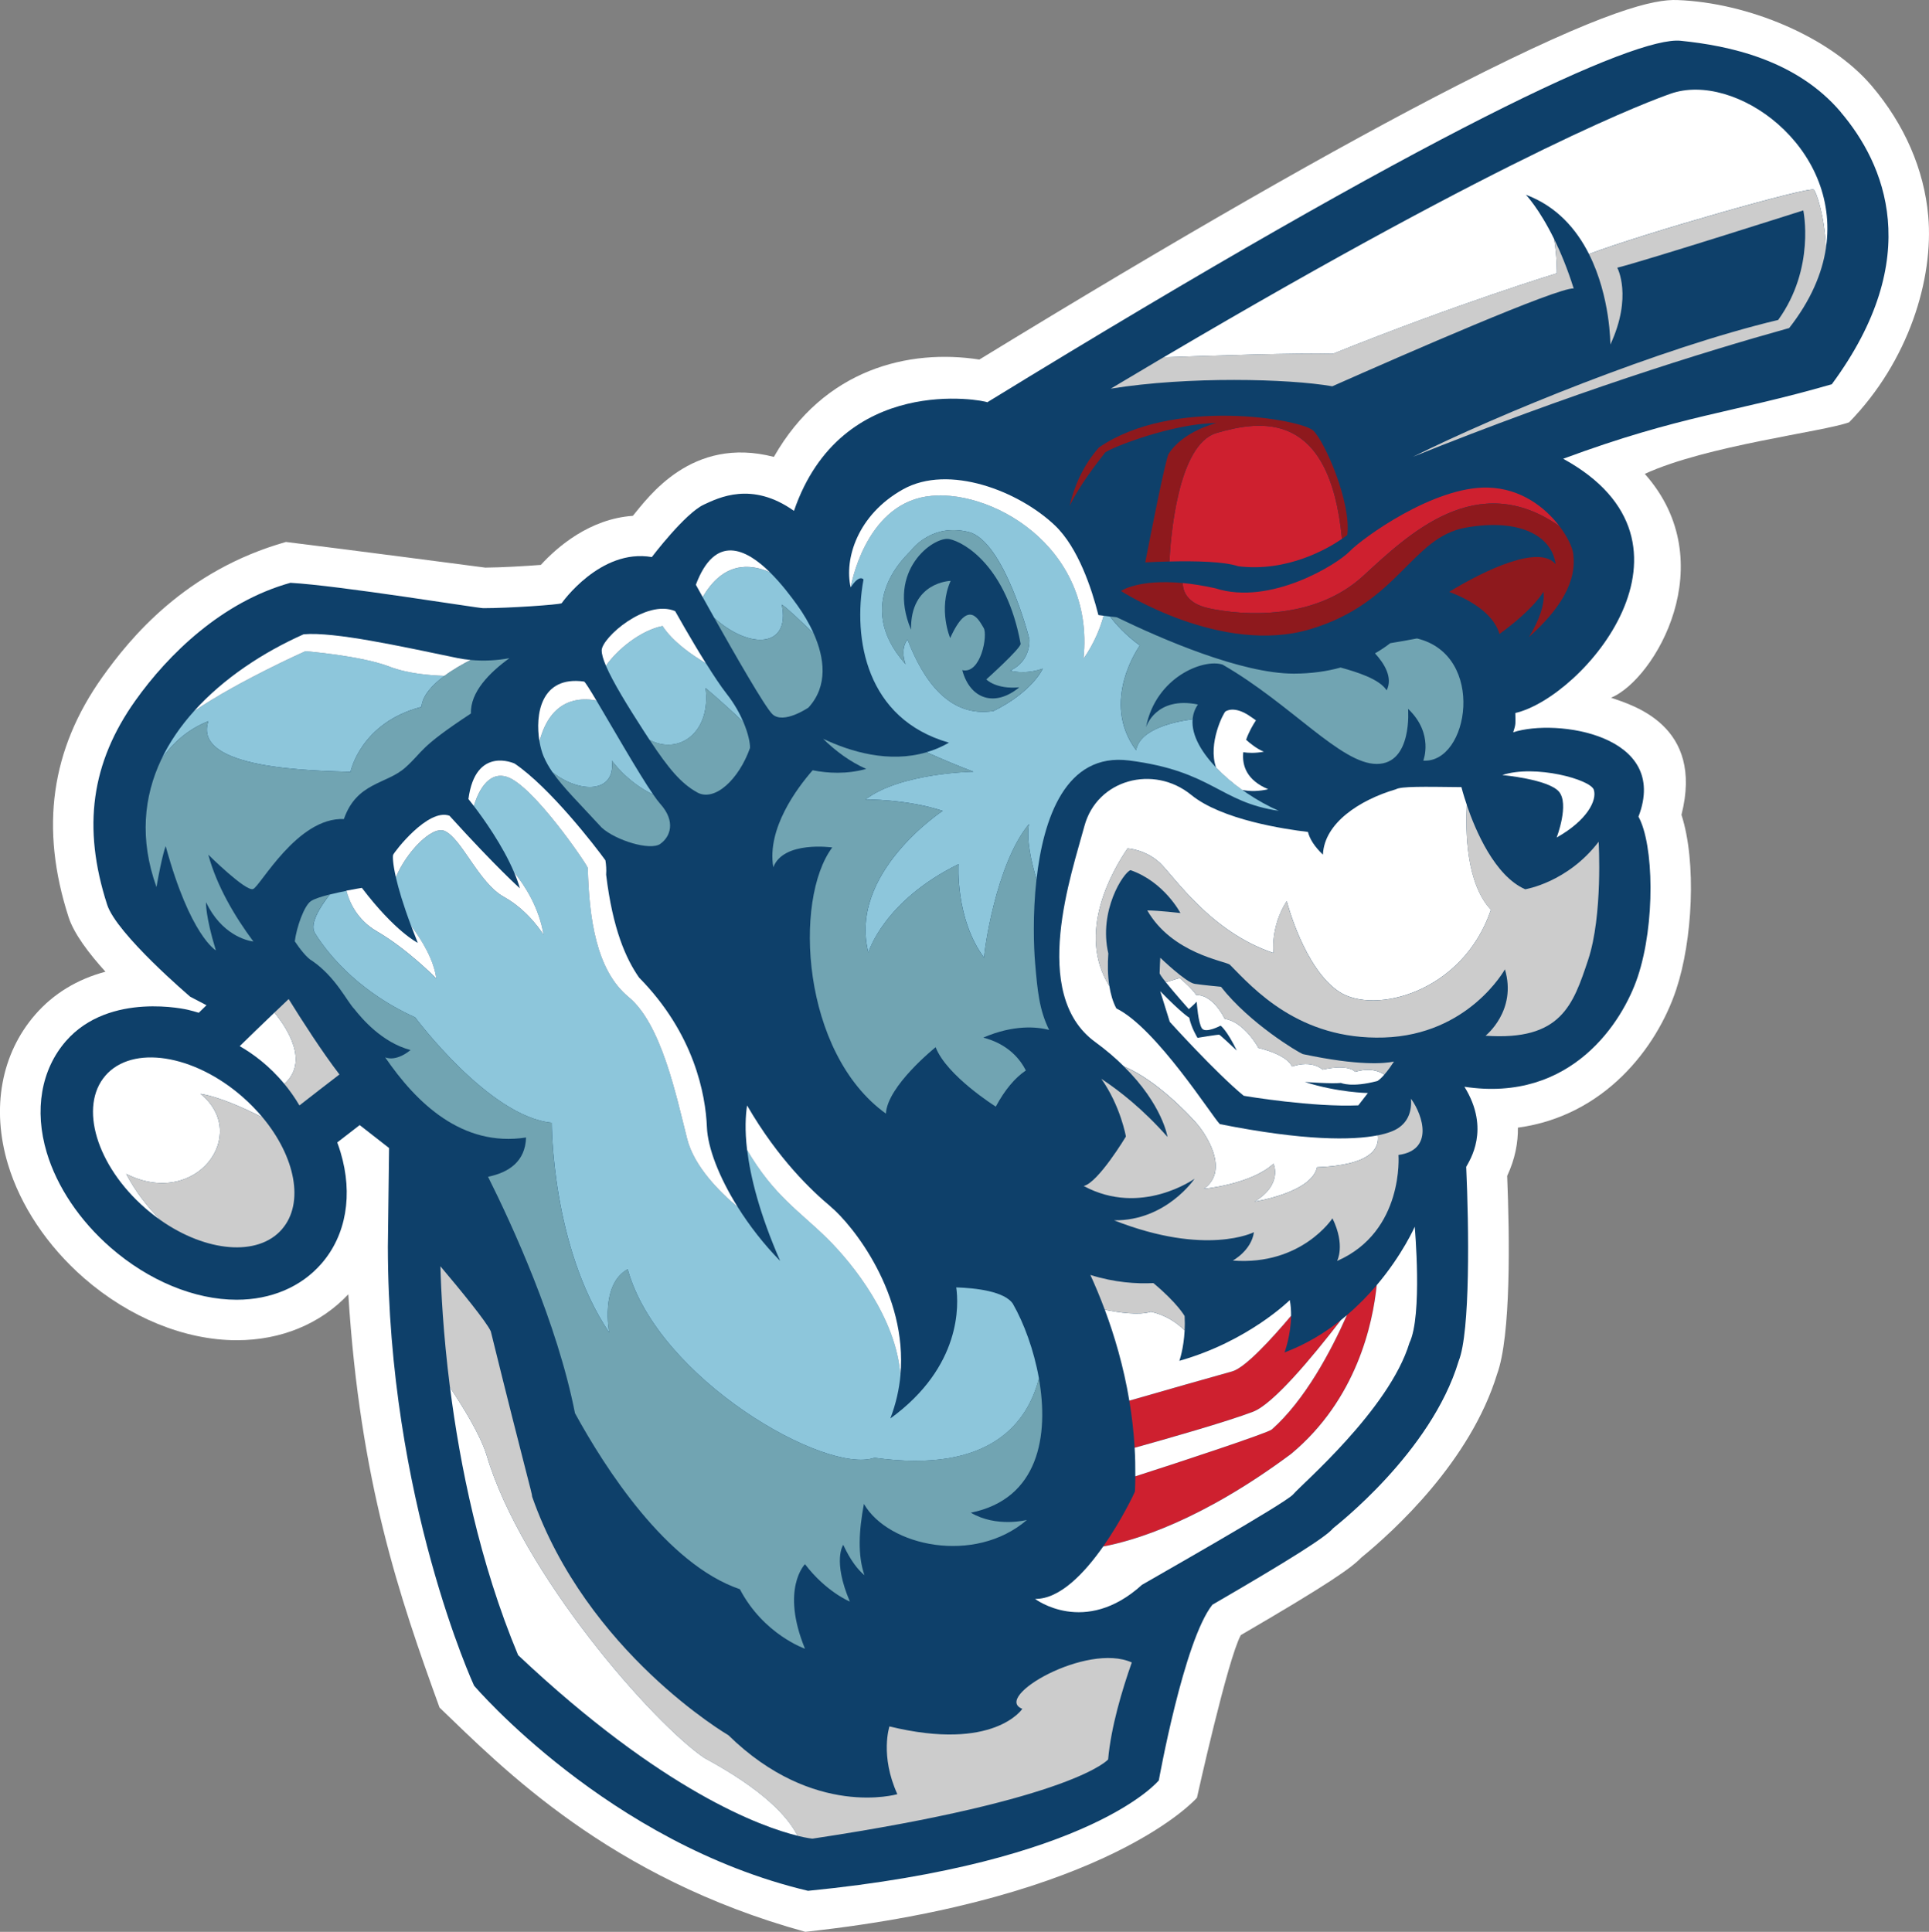 <?xml version="1.0" encoding="UTF-8"?> <svg xmlns="http://www.w3.org/2000/svg" id="Layer_2" data-name="Layer 2" viewBox="0 0 476 476.72"><rect x="0" y="0" width="476" height="476.72" fill="#808080" stroke="none"/><defs><style> .cls-1 { fill: #fff; } .cls-2 { fill: #8e191d; } .cls-3 { fill: #0e406a; } .cls-4 { fill: #71a4b2; } .cls-5 { fill: #ccc; } .cls-6 { fill: #ce202f; } .cls-7 { fill: #8dc6db; } </style></defs><g id="Design"><g><path class="cls-1" d="m108.47,421.4c-9.95-27.44-19.6-55.68-22.52-102-6.89,7.32-16.61,11.33-27.54,11.33-12.76,0-26.48-5.58-37.66-15.32-9.04-7.88-15.72-17.87-18.8-28.15-4.13-13.78-1.66-27.24,6.77-36.92,4.48-5.14,10.35-8.7,17.3-10.55-4.16-4.59-7.8-9.43-9.1-13.47-7.1-21.98-4.38-41.35,8.33-59.23,6.86-9.65,20.45-26.32,45.31-33.35,14.97,1.84,48.06,6.18,49.19,6.33,4.04-.03,10.01-.38,13.7-.67,4.12-4.49,12.09-11.37,22.71-12.11,3.77-4.51,14.48-19.81,34.8-14.54,12.41-21.79,33.42-26.71,50.7-24.02,48.55-29.71,88.28-52.5,118.13-67.75C396.6,2.19,408.28-.19,413.86.01c17.5.64,37.73,9.1,47.99,21.16,8.11,9.54,12.94,20.65,13.96,32.12,1.38,15.46-4.8,35.84-19.52,50.92-6.21,2.32-35.28,5.74-50.42,12.73,19.43,21.86,2.49,50.72-8.32,55.24,5.27,1.84,22.99,6.78,17.37,28.89,3.77,11.71,2.72,31.08-1.29,43.09l-.02.07c-4.83,14.48-17.79,31.17-39.05,34.04.04,3.66-.67,7.69-2.65,11.91.62,15.38.95,39.48-2.49,48.91-6.6,21.5-25.37,38.64-33.54,45.31-2.35,2.44-7.63,6.25-29.69,19.09-3.26,5.91-10.83,40.14-10.83,40.14,0,0-21.53,24.92-96.64,33.09-48.42-13.34-74.66-40.37-90.24-55.32Z"></path><g><path class="cls-3" d="m454.23,27.65c-11.03-12.97-27.71-16.39-39.52-17.59-11.1-1.13-60.93,21.63-171.09,89.21-.86-.53-35.98-7.31-47.7,26.8-10.42-7.41-18.63-3.21-22.23-1.55-4.67,2.16-12.85,12.95-12.85,12.95-12.72-2.21-22.25,11.39-22.25,11.39-.62.36-13,1.22-19.34,1.22-1.3,0-35.7-5.61-47.59-6.26-16.93,4.71-30.18,17.7-38.26,29.07-10.88,15.31-13.14,31.23-6.96,50.36,2.35,7.28,20.51,22.72,20.51,22.72l4,2.09c-.65.64-1.29,1.26-1.9,1.86-.89-.28-1.78-.51-2.67-.73,0,0-19.34-4.65-30.12,7.73-6.12,7.04-7.85,17.05-4.73,27.48,2.54,8.49,8.15,16.83,15.78,23.48,9.38,8.17,20.71,12.86,31.09,12.86,8.48,0,15.91-3.16,20.91-8.9,6.13-7.03,7.85-17.05,4.73-27.48-.24-.81-.52-1.63-.82-2.44,1.85-1.43,3.69-2.87,5.54-4.28l7.25,5.66-.3,24.35c.06,62.37,21.27,108.32,21.27,108.32,0,0,33.12,38.95,82.41,50.63,70.13-6.91,86.56-27.25,86.56-27.25,0,0,6.17-34.48,13.22-43.35,19.37-11.24,28.08-16.77,29.78-18.86.34-.34,24.17-18.58,30.99-41.27,2.89-7.14,2.53-33.08,1.86-47.93.8-1.52,6.09-9.23-.44-19.76,26.45,4.02,39.1-16.13,42.76-27.11l.02-.06c4.35-13.06,3.97-32.61.17-39.48,7.79-20.25-20.33-24.29-30.91-20.82.7-2.09.56-2.22.52-4.76,16.65-3.83,49.76-41.94,11.81-62.74,29.27-10.83,41.59-11.23,66.29-18.39,23.18-31.43,12.94-54.52,2.2-67.15Z"></path><g><path class="cls-7" d="m294.28,177.5c-3.99.51-13.04,2.27-13.92,7.66-9.04-12.11.9-25.87.9-25.87-3.63-2.65-6.01-5.38-7.34-7.14-.54-.06-1.07-.14-1.6-.21-.68,2.53-2.1,6.51-4.96,10.6,2.93-28.01-23.62-42.5-38.87-40.02-15.25,2.48-18.56,22.43-18.56,22.43,2.17-3.37,3.15-1.95,3.15-1.95-2.68,14.62.63,34.42,21.08,40.27-1.81,1.05-3.66,1.82-5.52,2.36,3.68,1.63,7.85,3.4,11.59,4.81,0,0-17.91.22-26.65,6.84,0,0,10.15-.11,19.05,2.82,0,0-23.34,15.31-18.35,34.96,0,0,3.69-12.7,22.26-21.82,0,0-.87,13.46,6.3,23.1-.11-.9,2.82-23.1,11.07-32.98-.69,3.75.55,9.28,1.86,13.63,1.67-14.93,7.13-31.35,22.89-29.32,20.64,2.65,22.17,10.26,36.9,12.42-10.36-4.54-21.98-14.56-21.27-22.6Zm-49.12-2.04c-11.02,1.74-17.42-7.76-21.22-17.64,0,0-1.9,2.01-.49,6.08-13.52-15.2.71-27.2,1.36-28.06s5.54-6.73,14.22-4.56c8.69,2.17,14.98,26.16,14.98,26.49,0,0,.49,5.32-4.72,7.71,0,0,3.37,1.14,8.03-.49,0,0-2.44,5.65-12.16,10.48Z"></path><path class="cls-7" d="m75.36,160.7s-16.58,7.36-27.51,14.82c-3.26,3.63-6.02,7.61-8.06,11.91,2.76-4.07,6.54-7.45,11.63-9.47-4.02,11.94,26.03,12.19,35.07,12.51,0,0,2.44-12.13,17.51-16.04.23-2.82,2.74-5.48,5.67-7.65-3.48-.1-9.09-.55-13.56-2.28-7-2.71-20.74-3.8-20.74-3.8Z"></path><path class="cls-7" d="m249.99,321.81c-2.04-3.2-9.4-3.97-14.03-4.12.6,4.16,1.4,19.52-16.26,32.35,1.4-3.65,2.19-7.25,2.51-10.77-1.04-13.88-11.53-27.23-18.03-33.64-6.82-6.72-13.19-10.55-19.81-21.88.79,6.64,3,15.65,8.14,27.41-4.09-4.17-7.63-8.77-10.47-13.3-4.51-3.77-10.77-10.02-12.49-16.84-2.77-10.99-6.41-28.36-14.44-34.98-8.03-6.62-9.74-19.49-10.07-31.86-.33-1.06-13.52-20.44-19.95-22.47-4.9-1.55-7.29,4.31-8.16,7.19,2.32,3.04,7.11,9.69,9.94,16.39,2.6,3.24,6.16,8.7,7.25,15.42,0,0-3.58-5.94-9.77-9.36-6.19-3.42-10.42-14.49-14.66-16.28-3.08-1.3-9.42,5.22-12,11.44.63,2.76,1.77,6.66,3.77,12,2.67,3.57,5.6,8.38,6.19,12.96,0,0-7.08-7.25-14.57-11.56-5.04-2.91-6.91-7.43-7.59-10.08-1.28.25-2.74.57-4.11.91-2.24,2.86-5.07,7.19-3.69,9.47,2.17,3.58,9.45,13.9,24.75,20.84,0,0,18.24,24.54,33.71,26,0,0-.16,30.45,14.17,51.79,0,0-2.28-11.89,4.56-15.63,7.49,27.03,48.85,50.75,60.91,46.52,28.77,4.03,37.86-8.88,40.57-19.62-1.25-7.02-3.74-13.67-6.37-18.27Z"></path><path class="cls-7" d="m163.51,154.48c-5.47,1.08-11.24,5.83-13.99,9.81,1.73,4.05,5.41,10.02,9.38,16.17.48.75.95,1.45,1.4,2.14,7.29,3.79,15.19-1.86,13.8-12.81,0,0,3.5,2.85,9.33,8.37-.91-2.14-2.24-4.55-4.11-6.93-1.44-1.83-3.29-4.63-5.12-7.56-8.36-4.89-10.67-9.18-10.67-9.18Z"></path><path class="cls-7" d="m133.12,182.96c.25,1.44.61,2.72,1.02,3.69.58,1.36,1.31,2.63,2.2,3.92,6.66,5.27,15.63,5.25,14.63-2.89,0,0,3.69,5.29,10.23,8.42-3.67-5.34-10.19-16.78-14.03-23.24-4.01-.82-11.3-.54-14.05,10.09Z"></path><path class="cls-7" d="m200.79,156.33c-1.14-2.57-2.59-4.95-4-6.92-1.52-2.12-3.96-5.39-6.81-8.19-5.06-2.23-11.57-2.51-16.58,6.14.77,1.38,1.75,3.14,2.87,5.13,8.73,7.88,18.82,7.37,16.64-3.29.87.41,4.95,4.29,7.88,7.13Z"></path><path class="cls-4" d="m249.35,256.34s-.02,0-.02,0c0,0,.01,0,.02,0Z"></path><path class="cls-4" d="m282.8,179.4c2.44-12.38,14.25-16.94,18.89-15.39,16.94,9.77,29.15,24.51,38.03,24.51s7.74-13.6,7.74-13.6c6.43,6.11,3.75,12.78,3.75,12.78,11.24.73,15.61-26.03-1.55-30.15-2.25.43-4.45.82-6.6,1.17-1.02.79-2.27,1.66-3.76,2.51,2.25,2.45,4.47,5.96,2.87,9.13-1.79-2.83-7.47-4.56-11.36-5.63-3.3.91-7.14,1.5-11.54,1.5-12.98,0-32.67-8.56-43.73-13.92-.54-.05-1.07-.11-1.61-.17,1.33,1.76,3.71,4.49,7.34,7.14,0,0-9.93,13.76-.9,25.87.89-5.39,9.93-7.15,13.92-7.66.11-1.27.52-2.5,1.31-3.64-10.42-2.12-12.78,5.54-12.78,5.54Z"></path><path class="cls-4" d="m72.75,232.3c1.1,1.64,2.92,4.11,4.4,4.89,5.7,3.96,8.52,9.99,10.26,11.78,1.85,2.33,6.81,8.28,13.9,10.15-3.83,3.09-6.27,1.79-6.27,1.79,7.67,11.22,18.97,22.23,34.77,19.79-.19,5.89-4.2,8.63-9.38,9.69,5.94,11.88,17.07,36.07,21.45,58.34,7.27,13.29,22.52,37.25,40.69,43.44,5.86,11.18,16.07,14.69,16.07,14.69-6.08-14.79,0-20.87,0-20.87,5.21,6.84,11.07,9.23,11.07,9.23-4.34-10.21-1.63-14-1.63-14,1.79,3.86,3.6,6.12,5.23,7.5-1.7-4.97-1.38-10.91-.13-17.6,6.08,10.53,27.36,15.04,40.22,3.96,0,0-7.49,1.95-13.84-1.79,16.77-3.38,19.31-19.03,16.79-33.19-2.71,10.74-11.8,23.64-40.57,19.62-12.05,4.23-53.41-19.49-60.91-46.52-6.84,3.75-4.56,15.63-4.56,15.63-14.33-21.33-14.17-51.79-14.17-51.79-15.47-1.47-33.71-26-33.71-26-15.31-6.95-22.58-17.26-24.75-20.84-1.38-2.28,1.44-6.61,3.69-9.47-2,.5-3.82,1.08-4.66,1.65-1.66,1.13-3.53,6.42-3.97,9.93Z"></path><path class="cls-4" d="m38.61,218.89c1.47-8.31,2.28-10.08,2.28-10.08,6.03,22.13,12.38,25.72,12.38,25.72-2.61-8.47-2.44-11.89-2.44-11.89,3.85,7.98,9.91,9.45,11.7,9.71-4.61-6.2-9.04-13.7-11.13-21.44,0,0,9.28,9.2,11.07,8.47,1.79-.73,10.91-17.75,22.39-17.26,3.18-9.12,10.5-8.55,15.15-12.7,4.64-4.15,3.09-4.72,16.2-13.35-.21-5.3,4.66-10.16,9.5-13.65-2.89.53-6.14.77-9.58.44-4.33,2.2-11.73,6.64-12.13,11.58-15.06,3.91-17.51,16.04-17.51,16.04-9.04-.33-39.08-.57-35.07-12.51-5.09,2.01-8.87,5.4-11.63,9.47-4.31,9.11-5.41,19.67-1.18,31.46Z"></path><path class="cls-4" d="m172.04,195.55c4.34,2.39,10.31-3.26,13.03-10.97.06-1.07-.39-3.49-1.64-6.43-5.83-5.51-9.33-8.37-9.33-8.37,1.39,10.95-6.51,16.59-13.8,12.81,4.71,7.13,7.78,10.77,11.74,12.95Z"></path><path class="cls-4" d="m162.92,208.25c2.5-1.74,3.91-5.54,0-9.88-.45-.5-1.03-1.28-1.71-2.27-6.54-3.14-10.23-8.42-10.23-8.42,1,8.14-7.97,8.16-14.63,2.89,2.6,3.76,6.55,7.6,12.13,13.67,3.47,3.15,11.94,5.75,14.44,4.02Z"></path><path class="cls-4" d="m199.5,174.6c4.92-5.38,3.93-12.34,1.29-18.27-2.94-2.85-7.02-6.73-7.88-7.13,2.17,10.66-7.91,11.17-16.64,3.29,4.99,8.88,12.53,22.04,14.32,23.74,2.73,2.61,8.92-1.63,8.92-1.63Z"></path><path class="cls-4" d="m249.28,165.48c5.21-2.39,4.72-7.71,4.72-7.71,0-.33-6.3-24.32-14.98-26.49-8.69-2.17-13.57,3.69-14.22,4.56s-14.87,12.87-1.36,28.06c-1.41-4.07.49-6.08.49-6.08,3.8,9.88,10.21,19.38,21.22,17.64,9.72-4.83,12.16-10.48,12.16-10.48-4.67,1.63-8.03.49-8.03.49Zm-11.84-.11c4.6,1.09,6.36-8.69,5.28-10.42-1.09-1.74-3.69-7.6-8.25,2.5,0,0-3.04-7.06.11-14.11,0,0-9.99.22-9.77,12.05-6.19-14.66,5.65-23.12,9.45-22.36,3.8.76,14.11,6.84,17.59,25.84,0,1.19-8.47,8.79-8.47,8.79,0,0,2.39,2.5,8.14,1.95-6.03,4.99-12.16,2.93-14.07-4.23Z"></path><path class="cls-6" d="m330.89,325.75c-3.95,3.14-8.57,5.98-13.92,8,0,0,1.57-4.18,1.62-9.05-4.78,5.66-11.34,12.84-14.54,13.72-3.86,1.05-17.83,5.05-25.38,7.22.62,3.72,1.08,7.6,1.32,11.62,7.8-2.17,22.79-6.43,29.24-8.9,4.92-1.89,14.27-13.01,21.67-22.61Z"></path><path class="cls-6" d="m339.72,317.14c-2.08,2.46-4.53,4.99-7.35,7.39-3.91,8.81-10.33,20.96-18.54,28.22-.98.85-22.6,8.01-33.67,11.55-.01,1.24-.04,2.49-.1,3.76-.11.33-3.23,7-7.84,13.56,7.67-1.44,24.13-6.31,46.38-22.85,16.19-13.47,20.17-32.18,21.12-41.64Z"></path><path class="cls-4" d="m242.66,256.04c7.49-3.22,13.17-2.67,16.22-1.89-2.45-4.95-2.88-9.73-3.46-16.53-.32-3.77-.63-11.94.34-20.62-1.31-4.36-2.55-9.88-1.86-13.63-8.25,9.88-11.18,32.08-11.07,32.98-7.17-9.64-6.3-23.1-6.3-23.1-18.56,9.12-22.26,21.82-22.26,21.82-4.99-19.65,18.35-34.96,18.35-34.96-8.9-2.93-19.05-2.82-19.05-2.82,8.73-6.62,26.65-6.84,26.65-6.84-3.73-1.42-7.9-3.19-11.59-4.81-9.28,2.74-18.81-.15-25.52-3.33,3.11,3.05,6.65,5.67,10.64,7.44-4.83,1.33-9.45,1.08-13.22.33-3.89,4.45-11.35,14.44-9.71,23.94,2.5-6.62,14.55-4.89,14.55-4.89-9.62,12.85-7.6,50.7,13.24,65.68.33-6.84,12.27-16.39,12.27-16.39,2.71,7.06,14.84,14.66,14.84,14.66,2.26-4.21,4.8-7.16,7.42-8.92-2.99-5.91-8.52-7.59-10.48-8.1Z"></path><path class="cls-1" d="m370.71,191.26s11.29,1.03,13.95,4.07c2.66,3.04-.54,11.35-.54,11.35,7.6-4.29,9.99-9.23,9.17-11.78-.81-2.55-14.49-6.3-22.58-3.64Z"></path><path class="cls-1" d="m306.79,185.62c1.2.2,2.9.28,5.08-.12-1.72-.7-3.36-2.02-4.38-2.94.69-2,1.72-3.73,2.43-4.8-.46-.32-.89-.62-1.28-.89-4.13-2.93-6.24-1.3-6.24-1.3-.41.2-4.43,7.87-2.32,13.84,1.88,1.96,4.08,3.83,6.44,5.52,2.01.43,4.25.33,6.42-.17-5.26-2.21-6.49-5.76-6.15-9.13Z"></path><path class="cls-1" d="m295.04,276.97c1.41,1.41,9.01,11.4,2.06,16.39,0,0,11.62-1.09,17.15-6.19,0,0,2.39,5.1-4.67,9.34,0,0,14.11-2.17,15.42-8.47,13.31-.52,15.43-4.65,15-7.88-6.28,1.25-18.12,1.39-38.99-2.76-1.74-1.63-15.69-23.75-25.54-28.55-.87-1.63-1.41-3.53-1.72-5.51-8.22-13.09.76-28.53,4.49-33.98,0,0,4.32.24,7.9,3.5,3.5,3.26,12.48,17.1,28.12,22.31,0,0-.87-6.3,3.26-12.81,0,0,4.23,16.61,12.92,22.36,8.69,5.75,30.53.22,37.46-20.22-6.13-6.49-6.3-19.41-5.95-25.89-.89-2.6-1.33-4.37-1.33-4.37-9.45-.11-14.87-.22-16.18.54-8.9,2.61-17.67,8.31-17.99,16.12-2.16-2.05-3.27-3.92-3.7-5.6-5.7-.67-21.29-3-28.79-9.13-9.28-7.58-23.29-3.84-26.38,7.72-3.09,11.56-13.57,41.36,2.61,53.2,2.81,2.05,5.17,4.1,7.17,6.08,8.1,3.37,16.09,12.02,17.69,13.79Z"></path><path class="cls-1" d="m334.4,264.49s-1.41-2.01-8.03-.54c0,0-2.5-2.5-7.55-.76,0,0-.71-2.71-8.31-4.61,0-.16-3.61-6.5-8.29-7.15-.61-1.26-3.18-5.94-7.04-5.9-.9-1.51-4.07-4.19-4.07-4.19l-3.43,1.05c2.12,2.65,5.67,6.63,5.67,6.63,0,0,1.06-.9,1.95-1.83,0,.2.37,5.33,1.3,6.6s4.6-.69,4.6-.69c0,0,1.55,1.1,3.99,6.15,0,0-4.07-3.83-4.32-3.91-.24-.08-5.37.77-5.37.77,0,0-1.55-2.48-2.04-4.97,0,0-1.87-1.1-7.17-6.55l2.36,7.57s11.24,12.46,18.24,18.24c.74.15,17.07,2.85,28.29,2.37l2.36-3.04s-7.49-.12-15.55-2.73c0,0,6.6.49,8.92.24,0,0,2.61,1.22,9-.49.54-.34,1.13-.91,1.7-1.58-1.32-.86-3.59-1.76-7.23-.66Z"></path><path class="cls-1" d="m332.36,324.54c-.48.41-.97.82-1.47,1.22-7.4,9.6-16.75,20.72-21.67,22.61-6.45,2.47-21.43,6.73-29.24,8.9.14,2.3.19,4.66.17,7.04,11.07-3.54,32.69-10.7,33.67-11.55,8.21-7.26,14.64-19.41,18.54-28.22Z"></path><path class="cls-1" d="m349.11,302.7s-2.98,6.86-9.39,14.44c-.95,9.46-4.93,28.17-21.12,41.64-22.24,16.54-38.7,21.41-46.38,22.85-4.61,6.57-10.72,13.03-16.81,12.93,0,0,12.27,9.34,26.38-3.47.65-.43,35.61-20.19,37.35-22.36,1.74-2.17,23.67-20.84,28.66-37.35,3.26-6.73,1.3-28.66,1.3-28.66Z"></path><path class="cls-1" d="m173.88,433.85c-12.59-8.47-45.22-45.6-53.85-74.91-1.6-4.99-5.65-11.59-8.98-16.55,2.41,18.93,7.22,43.13,16.8,66.05,35.81,33.76,60.16,42.41,68.97,44.57-2.37-4.7-8.4-11.31-22.94-19.17Z"></path><path class="cls-6" d="m298.25,150.09c8.57,1.87,26.16,3.01,38.13-7.98,11.22-10.3,28.03-26.53,48.41-12.28-3.42-4.5-9.37-9.31-17.66-9.51-13.35-.33-30.94,12.48-34.09,15.74-3.15,3.26-19.65,13.46-33.11,9.12-3.03-.68-5.72-1.09-8.09-1.31.06,2.11,1.15,5.07,6.42,6.22Z"></path><path class="cls-6" d="m300.23,106.85c-9.74,2.81-11.4,26.38-11.66,31.71,6.43-.16,13.46,0,17,1.18,12.12,1.48,22.11-4.39,25.57-6.76-3.03-32.03-20.17-29.24-30.92-26.14Z"></path><path class="cls-1" d="m328.91,87.31c31.27-12.59,55.26-19.87,55.26-19.87,0,0,.06-4.18-.68-8.46-3.71-7.57-6.97-10.92-6.97-10.92,7.67,2.85,12.51,8.55,15.58,14.63,12.89-4.93,54.46-16.8,55.48-15.88.61.55,2.7,6.52,2.98,14.4,3.78-25.1-22.47-43.72-38.37-38.07-4.1,1.46-37.73,13.49-125.07,65.04,11.98-.43,33.21-1.1,41.8-.87Z"></path><path class="cls-1" d="m67.73,249.87c-3.17,3.03-6.04,5.8-8.58,8.29,3.25,1.86,7.31,4.82,11.02,9.32,6.12-5.46.76-13.7-2.44-17.61Z"></path><path class="cls-1" d="m31.12,289.68c17.26,8.69,30.72-9.77,18.35-19.76,4.63.74,10.84,3.55,15.34,5.84-1.49-1.78-3.17-3.51-5.03-5.14-12.03-10.48-27.14-12.81-33.75-5.21-6.62,7.6-2.23,22.24,9.8,32.72,1.23,1.07,2.5,2.06,3.78,2.95-3.19-3.2-6.15-6.97-8.48-11.41Z"></path><path class="cls-1" d="m228.49,122.53c15.25-2.48,41.8,12.01,38.87,40.02,2.86-4.09,4.28-8.07,4.96-10.6-.43-.06-.86-.1-1.28-.17-1.65-6.53-5-16.67-10.74-22.13-8.9-8.47-26.16-15.2-37.46-8.9-11.29,6.3-14.55,17.26-12.92,24.21,0,0,3.32-19.95,18.56-22.43Z"></path><path class="cls-1" d="m112.87,162.38c-14.17-2.93-30.29-6.51-37.94-5.86-9.85,4.38-19.73,10.8-27.08,19,10.94-7.46,27.51-14.82,27.51-14.82,0,0,13.73,1.09,20.74,3.8,4.47,1.73,10.08,2.18,13.56,2.28,2.19-1.63,4.61-2.98,6.46-3.92-1.07-.1-2.15-.25-3.25-.47Z"></path><path class="cls-1" d="m110.91,201.3c-5.32-1.95-13.68,9.01-13.9,9.66-.11.33-.13,1.98.68,5.53,2.58-6.22,8.92-12.75,12-11.44,4.23,1.79,8.47,12.87,14.66,16.28,6.19,3.42,9.77,9.36,9.77,9.36-1.09-6.72-4.65-12.18-7.25-15.42.56,1.32,1.04,2.64,1.41,3.94,0,0-5.75-5.1-17.37-17.91Z"></path><path class="cls-1" d="m157.71,241.26c-3.26-4.67-6.51-11.94-8.14-25.4.09-1.29,0-2.48-.18-3.56-2.48-3.44-13.68-17.96-22.4-23.87,0,0-9.66-4.52-11.4,8.76,0,0,.52.63,1.34,1.71.86-2.89,3.26-8.74,8.16-7.19,6.43,2.04,19.62,21.41,19.95,22.47.33,12.38,2.04,25.24,10.07,31.86,8.03,6.62,11.67,23.99,14.44,34.98,1.72,6.82,7.98,13.08,12.49,16.84-4.63-7.4-7.4-14.65-7.6-19.69-.33-8.14-3.15-23.12-16.72-36.91Z"></path><path class="cls-1" d="m204.93,297.71c-4.47-3.73-12.83-11.54-20.58-24.92-.38,2.47-.58,6.08,0,10.97,6.62,11.33,12.99,15.15,19.81,21.88,6.5,6.41,17,19.76,18.03,33.64,1.8-19.94-11.74-36.95-17.27-41.56Z"></path><path class="cls-1" d="m93.08,229.88c7.49,4.32,14.57,11.56,14.57,11.56-.59-4.57-3.52-9.39-6.19-12.96.49,1.31,1.03,2.7,1.63,4.19,0,0-5.54-2.71-13.79-13.57,0,0-1.67.27-3.82.69.68,2.65,2.55,7.18,7.59,10.08Z"></path><path class="cls-1" d="m148.48,160.48c-.03.89.36,2.21,1.04,3.81,2.75-3.97,8.53-8.73,13.99-9.81,0,0,2.31,4.29,10.67,9.18-3.82-6.11-7.58-12.85-7.58-12.85-7.17-3.04-18.02,6.51-18.13,9.66Z"></path><path class="cls-1" d="m144.13,168.19c-10.76-1.51-12.12,8.26-11.01,14.77,2.75-10.64,10.04-10.91,14.05-10.09-1.66-2.78-2.82-4.64-3.04-4.67Z"></path><path class="cls-1" d="m189.98,141.21c-5.89-5.8-13.51-9.57-18.27,3.09,0,0,.64,1.17,1.69,3.05,5.01-8.65,11.52-8.37,16.58-6.14Z"></path><path class="cls-5" d="m288.09,280.56c-6.02-6.83-11.92-11.44-16.33-14.34,4.75,6.69,6.07,14.24,6.07,14.24,0,0-6.84,11.4-10.42,12.21,14.17,7.65,27.36-1.79,27.36-1.79,0,0-7,10.42-19.87,10.26,22.8,8.96,34.52,2.93,34.52,2.93-.65,4.56-5.21,7-5.21,7,16.94,1.3,24.59-10.42,24.59-10.42,3.26,6.68,1.14,10.52,1.14,10.52,16.61-7.27,15.15-26.16,15.15-26.16,8.65-1.18,6.17-9.58,3.09-13.88.21,2.96-.63,5.58-3.17,7.26-.96.64-2.57,1.29-5.01,1.78.44,3.24-1.69,7.36-15,7.88-1.3,6.3-15.42,8.47-15.42,8.47,7.06-4.23,4.67-9.34,4.67-9.34-5.54,5.1-17.15,6.19-17.15,6.19,6.95-4.99-.65-14.98-2.06-16.39-1.6-1.76-9.59-10.42-17.69-13.79,9.55,9.43,10.74,17.37,10.74,17.37Z"></path><path class="cls-5" d="m367.89,224.51c-6.92,20.44-28.77,25.97-37.46,20.22-8.69-5.75-12.92-22.36-12.92-22.36-4.13,6.51-3.26,12.81-3.26,12.81-15.63-5.21-24.62-19.05-28.12-22.31-3.58-3.26-7.9-3.5-7.9-3.5-3.73,5.45-12.71,20.89-4.49,33.98-.42-2.66-.43-5.49-.25-8.06-2.45-10.52,3.71-19.95,5.47-20.56,8.31,2.87,12.32,10.58,12.32,10.58,0,0-5.53-.64-8.18-.64,6.09,10.59,19.09,12.47,20.36,13.37,5.78,5.86,17.07,18.65,38.03,17.99,20.95-.65,29.86-16.83,29.86-16.83,3.04,10.21-4.78,16.39-4.78,16.39,18.67,1.3,21.6-7.6,25.3-18.67,3.69-11.07,2.61-29.2,2.61-29.2-7.71,10.1-18.13,11.73-18.13,11.73-7.52-3.3-12.28-14.53-14.42-20.82-.35,6.49-.18,19.4,5.95,25.89Z"></path><path class="cls-5" d="m321.48,260.12c-1.22-.49-13.11-7.57-20.19-16.61,0,0-4.4-.41-6.51-.73-2.12-.33-8.47-6.43-8.47-6.43,0,0-.16,2.97-.16,3.79,0,.24.64,1.13,1.53,2.25l3.43-1.05s3.18,2.69,4.07,4.19c3.87-.04,6.43,4.64,7.04,5.9,4.68.65,8.29,6.99,8.29,7.15,7.6,1.9,8.31,4.61,8.31,4.61,5.05-1.74,7.55.76,7.55.76,6.62-1.47,8.03.54,8.03.54,3.64-1.09,5.91-.19,7.23.66.87-1,1.72-2.22,2.35-3.19-2.25.48-8.57,1.12-22.5-1.84Z"></path><path class="cls-5" d="m273.44,434.18c.71-8.04,3.48-17.24,5.84-23.93-11.07-5.02-34.5,8.56-27.01,11.44,0,0-6.95,10.64-32.79,4.34,0,0-2.39,7.17,1.95,16.72,0,0-20.63,6.08-41.69-14.55,0,0-34.96-20.41-48.42-58.84,0-.87-1.74-6.51-10.21-40.82-1.01-2.28-7.33-10.01-12.43-16.06.15,5.78.66,16.53,2.36,29.92,3.33,4.95,7.38,11.55,8.98,16.55,8.63,29.31,41.26,66.44,53.85,74.91,14.54,7.86,20.57,14.47,22.94,19.17,2.41.59,3.66.7,3.66.7,64.81-9.77,72.96-19.54,72.96-19.54Z"></path><path class="cls-2" d="m276.59,145.83s24.75,15.96,46.68,9.45c21.93-6.51,24.97-22.69,38.43-25.08,13.46-2.39,21.28,2.17,22.15,9.01-4.03-4.89-17.4,1.42-26.25,6.84,4.03,1.52,10.78,4.83,12.41,10.4,8.71-6.35,10.83-10.42,10.83-10.42.47,2.85-1.02,7.05-3.55,11.15,11.64-10.31,11.28-17.42,10.91-20.57-.16-1.4-1.31-4.03-3.4-6.77-20.38-14.25-37.2,1.98-48.41,12.28-11.97,10.99-29.56,9.85-38.13,7.98-5.26-1.15-6.36-4.11-6.42-6.22-10.99-1.04-15.25,1.96-15.25,1.96Z"></path><path class="cls-2" d="m324.03,106.24c-2.93-2.76-34.63-8.35-52.87,4.19-3.97,4.51-6.11,9.65-7.22,14.37,2.72-5.44,6.53-10.22,8.77-13.15,1.95-1.38,16.77-7.17,27.44-7.25,0,0-8.22,1.95-11.81,7.65-.85,1.83-4.39,19.78-5.74,26.73,1.83-.1,3.87-.18,5.97-.23.25-5.34,1.92-28.9,11.66-31.71,10.75-3.11,27.89-5.89,30.92,26.14.85-.58,1.31-.95,1.31-.95,1.02-7.93-5.49-23.04-8.42-25.8Z"></path><path class="cls-5" d="m392.1,62.7c5.33,10.58,5.27,22.33,5.27,22.33,5.54-11.89,1.71-18.97,1.71-18.97,6.92-1.71,45.9-14.14,45.9-14.14,0,0,3.04,14.22-6.19,27.03-29.07,6.95-68.88,23.2-90.17,33.79,39.21-15.77,71.15-25.73,92.88-31.79,5.32-6.8,8.13-13.47,9.07-19.73-.28-7.89-2.37-13.86-2.98-14.4-1.02-.92-42.59,10.95-55.48,15.88Z"></path><path class="cls-5" d="m328.75,95.33c17.91-7.94,55.55-24.39,59.57-24.15-1.54-4.9-3.23-8.95-4.83-12.21.73,4.28.68,8.46.68,8.46,0,0-23.99,7.28-55.26,19.87-8.58-.23-29.82.45-41.8.87-4.22,2.49-8.55,5.07-13.02,7.74,19.1-3.08,43.92-2.46,54.65-.59Z"></path><path class="cls-5" d="m83.76,265.14c-4.25-5.53-9.21-13.25-12.53-18.6-1.21,1.14-2.37,2.25-3.5,3.33,3.2,3.91,8.56,12.15,2.44,17.61,1.3,1.58,2.56,3.34,3.72,5.31,3.3-2.58,6.59-5.13,9.88-7.65Z"></path><path class="cls-5" d="m69.57,303.34c5.59-6.42,3.32-17.87-4.76-27.58-4.5-2.29-10.71-5.1-15.34-5.84,12.38,9.99-1.09,28.44-18.35,19.76,2.33,4.44,5.28,8.21,8.48,11.41,11.25,7.89,24.04,9.08,29.97,2.26Z"></path><path class="cls-1" d="m318.27,320.83s-10.31,10.21-27.25,14.98c0,0,1.06-2.9,1.3-7.49-1.72-1.73-4.47-3.77-8.35-4.61-2.88.93-7.88.2-11.35-.51,2.38,6.38,4.64,13.98,6.05,22.44,7.55-2.17,21.52-6.17,25.38-7.22,3.2-.87,9.77-8.06,14.54-13.72.01-1.26-.07-2.57-.32-3.87Z"></path><path class="cls-5" d="m283.97,323.71c3.89.84,6.63,2.89,8.35,4.61.06-1.09.07-2.28,0-3.55,0,0-1.73-3.15-7.71-8.14-4.12.21-9.55-.12-15.55-2.01,1.15,2.52,2.37,5.39,3.55,8.57,3.46.71,8.47,1.44,11.35.51Z"></path></g></g></g></g></svg> 
